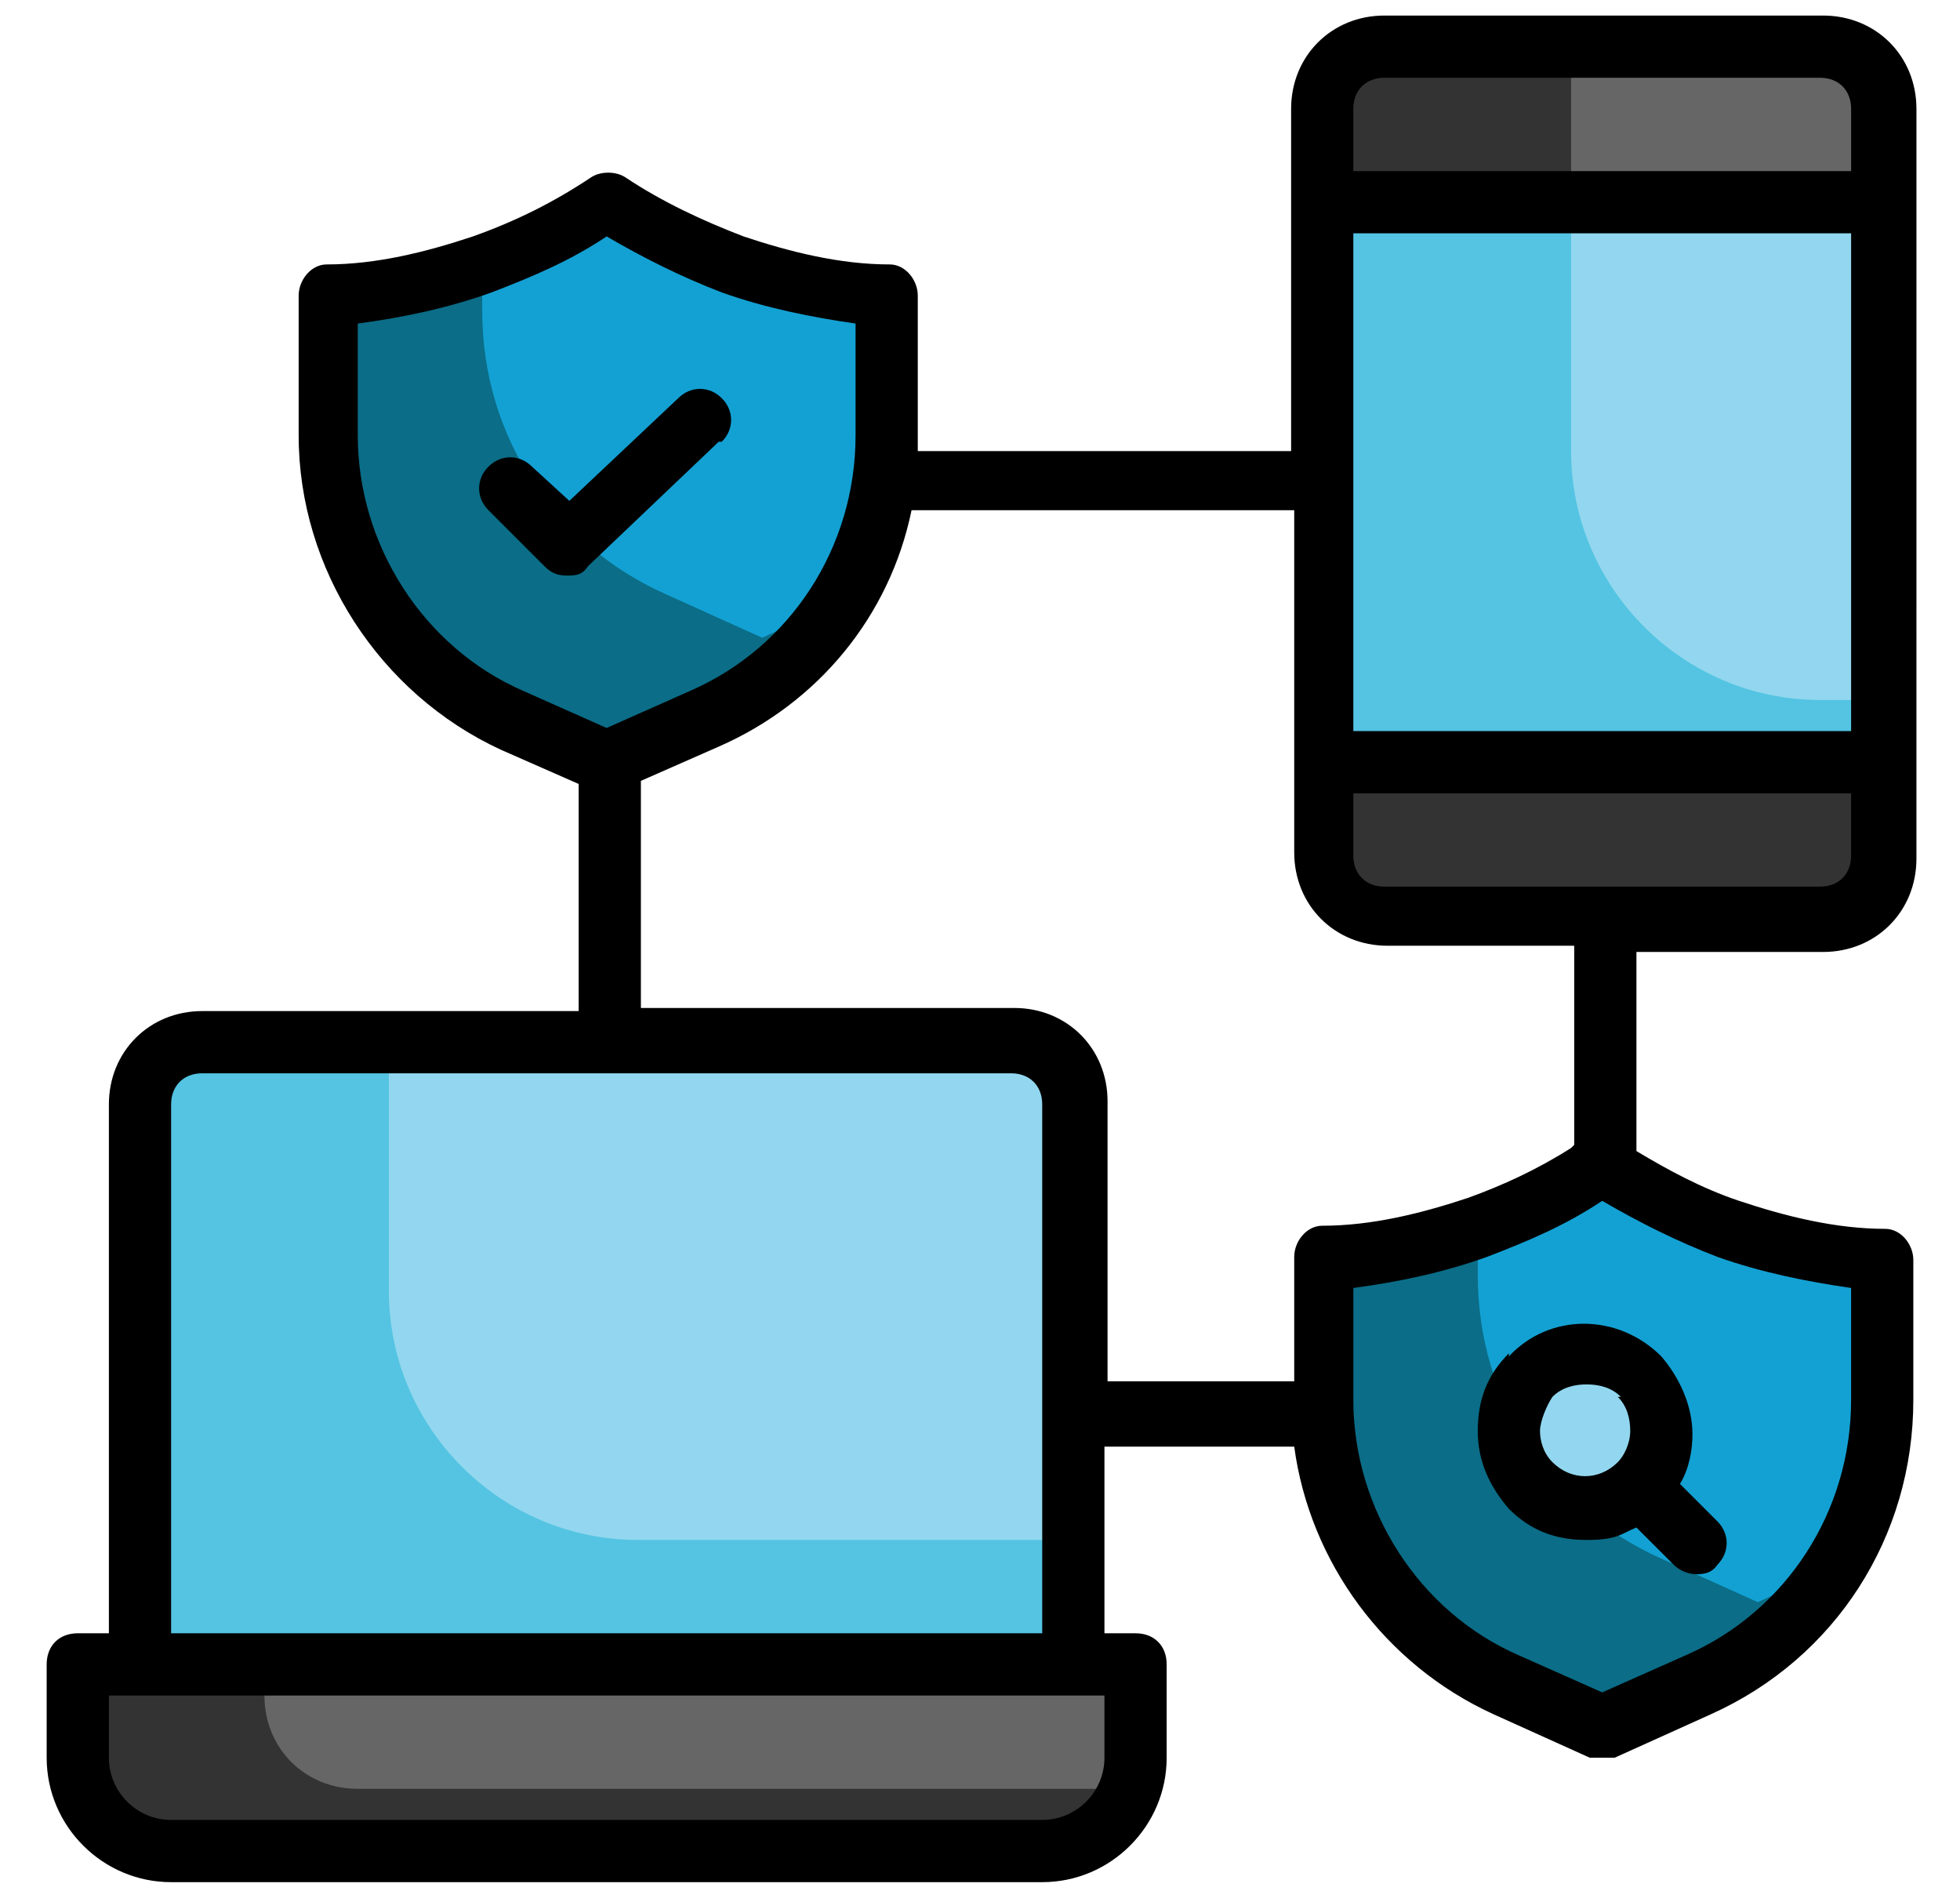 <?xml version="1.0" encoding="UTF-8"?>
<svg xmlns="http://www.w3.org/2000/svg" version="1.1" viewBox="0 0 63 61">
  <defs>
    <style>
      .cls-1 {
        fill: #54c4e2;
      }

      .cls-2 {
        fill: #666;
      }

      .cls-3 {
        fill: #13a1d3;
      }

      .cls-4 {
        fill: #92d7ef;
      }

      .cls-5 {
        fill: #333;
      }

      .cls-6 {
        fill: #0b6d87;
      }
    </style>
  </defs>
  <!-- Generator: Adobe Illustrator 28.7.2, SVG Export Plug-In . SVG Version: 1.2.0 Build 154)  -->
  <g>
    <g id="_레이어_1" data-name="레이어_1">
      <g>
        <g>
          <path class="cls-2" d="M2.5,53.5h34v3c0,1.7-1.3,3-3,3H5.5c-1.7,0-3-1.3-3-3v-3h0Z"/>
          <path class="cls-5" d="M36.3,57.5c-.4,1.2-1.5,2-2.8,2H5.5c-1.7,0-3-1.3-3-3v-3h6v1c0,1.7,1.3,3,3,3h24.8Z"/>
          <path class="cls-3" d="M19.5,6.5c-1,.7-2.3,1.4-4,2-2,.7-3.7.9-5,1v4.5c0,4,2.3,7.5,5.9,9.1l3.1,1.4,3.1-1.4c3.6-1.6,5.9-5.2,5.9-9.1v-4.5c-1.3,0-3-.3-5-1-1.7-.6-3-1.3-4-2Z"/>
          <rect class="cls-2" x="42.5" y="1.5" width="18" height="28" rx="2" ry="2"/>
          <path class="cls-5" d="M60.5,22.5v5c0,1.1-.9,2-2,2h-14c-1.1,0-2-.9-2-2V3.5c0-1.1.9-2,2-2h6v13c0,4.4,3.6,8,8,8h2Z"/>
          <path class="cls-3" d="M51.5,37.5c-1,.7-2.3,1.4-4,2-2,.7-3.7.9-5,1v4.5c0,4,2.3,7.5,5.9,9.1l3.1,1.4,3.1-1.4c3.6-1.6,5.9-5.2,5.9-9.1v-4.5c-1.3,0-3-.3-5-1-1.7-.6-3-1.3-4-2Z"/>
          <path class="cls-6" d="M26.9,19.4c-1,1.6-2.5,2.9-4.3,3.7l-3.1,1.4-3.1-1.4c-3.6-1.6-5.9-5.2-5.9-9.1v-4.5c1.3,0,3-.3,5-1v1.5c0,4,2.3,7.5,5.9,9.1l3.1,1.4,2.4-1.1Z"/>
          <path class="cls-6" d="M58.9,50.4c-1,1.6-2.5,2.9-4.3,3.7l-3.1,1.4-3.1-1.4c-3.6-1.6-5.9-5.2-5.9-9.1v-4.5c1.3,0,3-.3,5-1v1.5c0,4,2.3,7.5,5.9,9.1l3.1,1.4,2.4-1.1Z"/>
          <path class="cls-4" d="M34.5,53.5H4.5v-18c0-1.1.9-2,2-2h26c1.1,0,2,.9,2,2v18ZM60.5,6.5h-18v18h18V6.5ZM49.2,44.2c-1,1-1,2.5,0,3.5s2.5,1,3.5,0c1-1,1-2.5,0-3.5-1-1-2.5-1-3.5,0Z"/>
          <path class="cls-1" d="M34.5,49.5v4H4.5v-18c0-1.1.9-2,2-2h6v8c0,4.4,3.6,8,8,8h14ZM58.5,22.5c-4.4,0-8-3.6-8-8V6.5h-8v18h18v-2h-2ZM48.6,45.5c-.2.8,0,1.7.7,2.3.5.5,1,.7,1.6.7-1-.8-1.7-1.9-2.3-3Z"/>
        </g>
        <g>
          <path d="M23.2,14.2c.4-.4.4-1,0-1.4-.4-.4-1-.4-1.4,0l-3.5,3.3-1.2-1.1c-.4-.4-1-.4-1.4,0-.4.4-.4,1,0,1.4l1.8,1.8c.2.2.4.3.7.3s.5,0,.7-.3l4.2-4Z"/>
          <path d="M58.5.5h-14c-1.7,0-3,1.3-3,3v11h-12c0-.2,0-.3,0-.5v-4.5c0-.5-.4-1-.9-1-1.6,0-3.2-.4-4.7-.9-1.3-.5-2.6-1.1-3.8-1.9-.3-.2-.8-.2-1.1,0-1.2.8-2.4,1.4-3.8,1.9-1.5.5-3.1.9-4.7.9-.5,0-.9.5-.9,1v4.5c0,4.3,2.6,8.3,6.5,10.1l2.5,1.1v7.3H6.5c-1.7,0-3,1.3-3,3v17h-1c-.6,0-1,.4-1,1v3c0,2.2,1.8,4,4,4h28c2.2,0,4-1.8,4-4v-3c0-.6-.4-1-1-1h-1v-6h6.1c.5,3.7,2.9,7,6.4,8.6l3.1,1.4c.1,0,.3,0,.4,0s.3,0,.4,0l3.1-1.4c4-1.8,6.5-5.7,6.5-10.1v-4.5c0-.5-.4-1-.9-1-1.6,0-3.2-.4-4.7-.9-1.2-.4-2.3-1-3.3-1.6v-6.4h6c1.7,0,3-1.3,3-3V3.5c0-1.7-1.3-3-3-3ZM44.5,2.5h14c.6,0,1,.4,1,1v2h-16v-2c0-.6.4-1,1-1ZM59.5,23.5h-16V7.5h16v16ZM11.5,14v-3.6c1.5-.2,2.9-.5,4.3-1,1.3-.5,2.5-1,3.7-1.8,1.2.7,2.4,1.3,3.7,1.8,1.4.5,2.9.8,4.3,1v3.6c0,3.6-2.1,6.8-5.3,8.2l-2.7,1.2-2.7-1.2c-3.2-1.4-5.3-4.7-5.3-8.2ZM35.5,56.5c0,1.1-.9,2-2,2H5.5c-1.1,0-2-.9-2-2v-2h32v2ZM5.5,52.5v-17c0-.6.4-1,1-1h26c.6,0,1,.4,1,1v17H5.5ZM59.5,41.4v3.6c0,3.6-2.1,6.8-5.3,8.2l-2.7,1.2-2.7-1.2c-3.2-1.4-5.3-4.7-5.3-8.2v-3.6c1.5-.2,2.9-.5,4.3-1,1.3-.5,2.5-1,3.7-1.8,1.2.7,2.4,1.3,3.7,1.8,1.4.5,2.9.8,4.3,1ZM50.5,36.9c-1.1.7-2.2,1.2-3.3,1.6-1.5.5-3.1.9-4.7.9-.5,0-.9.5-.9,1v4h-6v-9c0-1.7-1.3-3-3-3h-12v-7.3l2.5-1.1c3.2-1.4,5.5-4.2,6.2-7.6h12.3v11c0,1.7,1.3,3,3,3h6v6.4ZM58.5,28.5h-14c-.6,0-1-.4-1-1v-2h16v2c0,.6-.4,1-1,1Z"/>
          <path d="M48.5,43.5c-.7.7-1,1.5-1,2.5s.4,1.8,1,2.5c.7.7,1.5,1,2.5,1s1.1-.2,1.6-.4l1.2,1.2c.2.2.5.3.7.3s.5,0,.7-.3c.4-.4.4-1,0-1.4l-1.2-1.2c.3-.5.4-1.1.4-1.6,0-.9-.4-1.8-1-2.5h0c-1.4-1.4-3.6-1.4-4.9,0ZM52,44.9c.3.3.4.7.4,1.1s-.2.8-.4,1c-.6.6-1.5.6-2.1,0-.3-.3-.4-.7-.4-1s.2-.8.4-1.1c.3-.3.7-.4,1.1-.4s.8.1,1.1.4Z"/>
        </g>
      </g>
    </g>
  </g>
</svg>